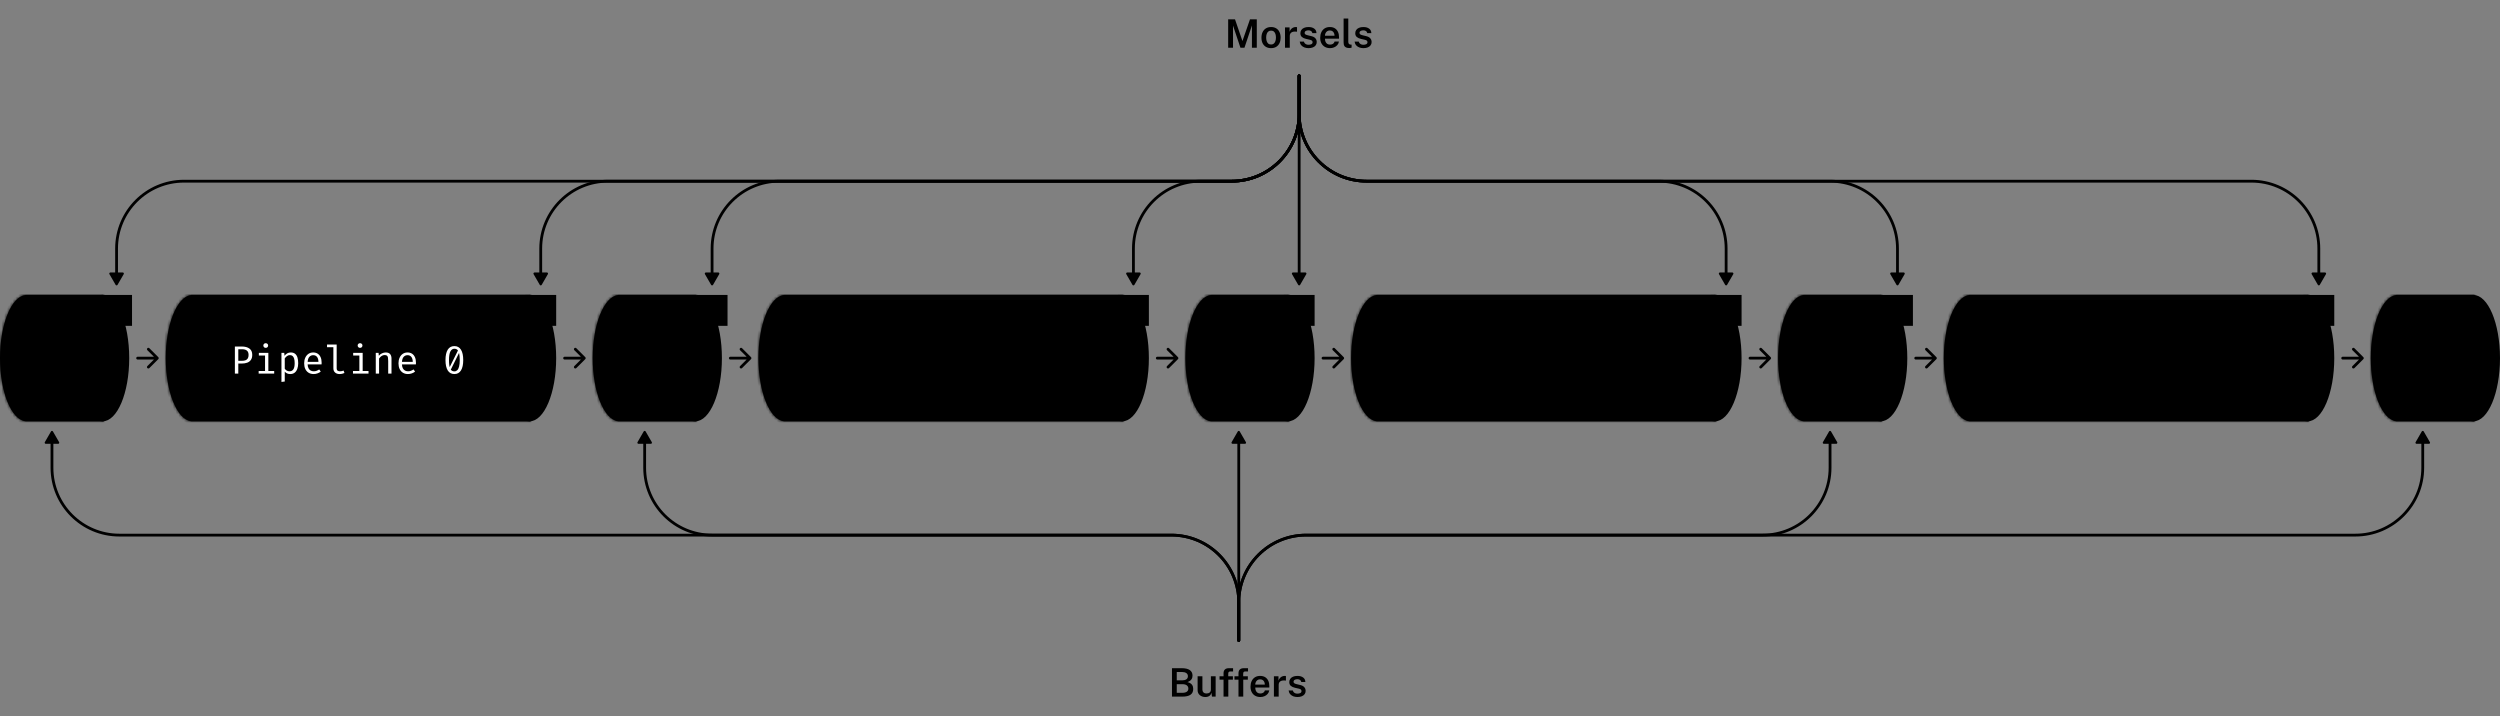 <svg width="890" height="255" viewBox="0 0 890 255" fill="none" xmlns="http://www.w3.org/2000/svg">
<rect x="0" y="0" width="890" height="255" fill="#808080" stroke="none"/>
<path d="M417.225 248V237.878H420.704C421.987 237.878 422.946 238.107 423.581 238.564C424.22 239.017 424.54 239.67 424.54 240.524C424.54 241.042 424.407 241.49 424.141 241.868C423.875 242.246 423.406 242.566 422.734 242.827C423.145 242.925 423.483 243.06 423.749 243.233C424.02 243.401 424.23 243.595 424.379 243.814C424.528 244.029 424.633 244.26 424.694 244.507C424.755 244.754 424.785 245.009 424.785 245.27C424.785 246.194 424.463 246.88 423.819 247.328C423.18 247.776 422.188 248 420.844 248H417.225ZM418.926 246.642H420.865C421.584 246.642 422.127 246.514 422.496 246.257C422.869 245.996 423.056 245.62 423.056 245.13C423.056 244.775 422.965 244.484 422.783 244.255C422.601 244.022 422.354 243.849 422.041 243.737C421.728 243.625 421.378 243.569 420.991 243.569H418.926V246.642ZM418.926 242.19H420.991C421.229 242.19 421.46 242.164 421.684 242.113C421.908 242.062 422.111 241.98 422.293 241.868C422.475 241.756 422.62 241.607 422.727 241.42C422.839 241.233 422.895 241.007 422.895 240.741C422.895 240.232 422.701 239.854 422.314 239.607C421.931 239.355 421.439 239.229 420.837 239.229H418.926V242.19ZM429.114 248.14C428.76 248.14 428.417 248.089 428.085 247.986C427.759 247.879 427.465 247.725 427.203 247.524C426.942 247.319 426.734 247.067 426.58 246.768C426.426 246.469 426.349 246.122 426.349 245.725V240.762H428.057V245.529C428.057 245.921 428.181 246.243 428.428 246.495C428.68 246.747 429.058 246.873 429.562 246.873C430.02 246.873 430.386 246.754 430.661 246.516C430.937 246.273 431.074 245.926 431.074 245.473V240.762H432.768V248H431.459L431.27 246.586C431.182 246.983 431.025 247.295 430.801 247.524C430.582 247.748 430.323 247.907 430.024 248C429.73 248.093 429.427 248.14 429.114 248.14ZM435.58 248V241.966H434.152V240.762H435.58V239.684C435.58 239.105 435.739 238.66 436.056 238.347C436.378 238.034 436.843 237.878 437.449 237.878H438.975L438.982 239.04H437.974C437.699 239.04 437.51 239.112 437.407 239.257C437.305 239.397 437.253 239.619 437.253 239.922V240.762H438.912V241.966H437.281V248H435.58ZM440.899 248V241.966H439.471V240.762H440.899V239.684C440.899 239.105 441.057 238.66 441.375 238.347C441.697 238.034 442.161 237.878 442.768 237.878H444.294L444.301 239.04H443.293C443.017 239.04 442.828 239.112 442.726 239.257C442.623 239.397 442.572 239.619 442.572 239.922V240.762H444.231V241.966H442.6V248H440.899ZM448.698 248.14C448.003 248.14 447.389 247.993 446.857 247.699C446.33 247.4 445.917 246.976 445.618 246.425C445.324 245.874 445.177 245.219 445.177 244.458C445.177 243.716 445.31 243.058 445.576 242.484C445.847 241.905 446.237 241.45 446.745 241.119C447.259 240.788 447.877 240.622 448.6 240.622C449.314 240.622 449.914 240.774 450.399 241.077C450.885 241.38 451.253 241.805 451.505 242.351C451.757 242.892 451.883 243.527 451.883 244.255V244.773H446.878C446.874 245.184 446.939 245.548 447.074 245.865C447.21 246.182 447.41 246.432 447.676 246.614C447.942 246.791 448.271 246.88 448.663 246.88C449.065 246.88 449.412 246.791 449.706 246.614C450.005 246.432 450.203 246.157 450.301 245.788H451.855C451.771 246.292 451.571 246.719 451.253 247.069C450.941 247.419 450.558 247.685 450.105 247.867C449.657 248.049 449.188 248.14 448.698 248.14ZM446.871 243.716H450.273C450.273 243.366 450.21 243.051 450.084 242.771C449.963 242.486 449.779 242.262 449.531 242.099C449.284 241.931 448.971 241.847 448.593 241.847C448.22 241.847 447.905 241.938 447.648 242.12C447.392 242.302 447.198 242.538 447.067 242.827C446.937 243.112 446.871 243.408 446.871 243.716ZM453.511 248V240.762H455.142V242.33C455.259 241.971 455.424 241.665 455.639 241.413C455.858 241.156 456.115 240.96 456.409 240.825C456.703 240.69 457.023 240.622 457.368 240.622C457.452 240.622 457.534 240.627 457.613 240.636C457.692 240.645 457.751 240.662 457.788 240.685V242.316C457.737 242.293 457.669 242.276 457.585 242.267C457.506 242.258 457.436 242.253 457.375 242.253C457.025 242.225 456.715 242.239 456.444 242.295C456.178 242.351 455.952 242.447 455.765 242.582C455.583 242.713 455.445 242.881 455.352 243.086C455.259 243.287 455.212 243.522 455.212 243.793V248H453.511ZM461.888 248.14C461.384 248.14 460.906 248.061 460.453 247.902C460.005 247.739 459.627 247.484 459.319 247.139C459.016 246.794 458.825 246.348 458.745 245.802H460.243C460.309 246.068 460.423 246.285 460.586 246.453C460.754 246.621 460.95 246.745 461.174 246.824C461.403 246.899 461.639 246.936 461.881 246.936C462.315 246.936 462.665 246.861 462.931 246.712C463.197 246.563 463.33 246.332 463.33 246.019C463.33 245.79 463.256 245.608 463.106 245.473C462.962 245.338 462.724 245.235 462.392 245.165L461.02 244.85C460.404 244.715 459.912 244.491 459.543 244.178C459.175 243.865 458.988 243.424 458.983 242.855C458.979 242.426 459.086 242.043 459.305 241.707C459.525 241.371 459.851 241.107 460.285 240.916C460.719 240.72 461.254 240.622 461.888 240.622C462.733 240.622 463.41 240.811 463.918 241.189C464.432 241.562 464.695 242.097 464.709 242.792H463.26C463.209 242.479 463.062 242.237 462.819 242.064C462.577 241.887 462.262 241.798 461.874 241.798C461.473 241.798 461.144 241.875 460.887 242.029C460.631 242.183 460.502 242.419 460.502 242.736C460.502 242.955 460.598 243.128 460.789 243.254C460.985 243.38 461.282 243.487 461.678 243.576L462.98 243.891C463.354 243.984 463.659 244.11 463.897 244.269C464.135 244.428 464.32 244.603 464.45 244.794C464.586 244.981 464.679 245.174 464.73 245.375C464.786 245.571 464.814 245.753 464.814 245.921C464.814 246.388 464.693 246.787 464.45 247.118C464.212 247.445 463.874 247.697 463.435 247.874C463.001 248.051 462.486 248.14 461.888 248.14Z" fill="black" style="fill:black;fill-opacity:1;"/>
<path d="M437.225 17V6.878H439.661L442.314 14.613L444.995 6.878H447.417V17H445.688V9.062L443.021 17H441.6L438.954 9.111V17H437.225ZM452.5 17.14C451.809 17.14 451.207 16.993 450.694 16.699C450.181 16.4 449.782 15.973 449.497 15.418C449.217 14.863 449.077 14.195 449.077 13.416C449.077 12.66 449.215 11.997 449.49 11.428C449.765 10.859 450.157 10.415 450.666 10.098C451.179 9.781 451.793 9.622 452.507 9.622C453.198 9.622 453.797 9.774 454.306 10.077C454.815 10.38 455.207 10.814 455.482 11.379C455.762 11.944 455.902 12.623 455.902 13.416C455.902 14.149 455.769 14.795 455.503 15.355C455.242 15.91 454.857 16.347 454.348 16.664C453.844 16.981 453.228 17.14 452.5 17.14ZM452.507 15.845C452.899 15.845 453.221 15.738 453.473 15.523C453.73 15.308 453.921 15.014 454.047 14.641C454.173 14.268 454.236 13.843 454.236 13.367C454.236 12.924 454.18 12.515 454.068 12.142C453.956 11.769 453.772 11.47 453.515 11.246C453.263 11.017 452.927 10.903 452.507 10.903C452.11 10.903 451.781 11.008 451.52 11.218C451.263 11.423 451.072 11.713 450.946 12.086C450.82 12.455 450.757 12.882 450.757 13.367C450.757 13.806 450.813 14.214 450.925 14.592C451.037 14.965 451.221 15.269 451.478 15.502C451.735 15.731 452.078 15.845 452.507 15.845ZM457.46 17V9.762H459.091V11.33C459.208 10.971 459.373 10.665 459.588 10.413C459.807 10.156 460.064 9.96 460.358 9.825C460.652 9.69 460.972 9.622 461.317 9.622C461.401 9.622 461.483 9.627 461.562 9.636C461.641 9.645 461.7 9.662 461.737 9.685V11.316C461.686 11.293 461.618 11.276 461.534 11.267C461.455 11.258 461.385 11.253 461.324 11.253C460.974 11.225 460.664 11.239 460.393 11.295C460.127 11.351 459.901 11.447 459.714 11.582C459.532 11.713 459.394 11.881 459.301 12.086C459.208 12.287 459.161 12.522 459.161 12.793V17H457.46ZM465.838 17.14C465.334 17.14 464.855 17.061 464.403 16.902C463.955 16.739 463.577 16.484 463.269 16.139C462.965 15.794 462.774 15.348 462.695 14.802H464.193C464.258 15.068 464.372 15.285 464.536 15.453C464.704 15.621 464.9 15.745 465.124 15.824C465.352 15.899 465.588 15.936 465.831 15.936C466.265 15.936 466.615 15.861 466.881 15.712C467.147 15.563 467.28 15.332 467.28 15.019C467.28 14.79 467.205 14.608 467.056 14.473C466.911 14.338 466.673 14.235 466.342 14.165L464.97 13.85C464.354 13.715 463.861 13.491 463.493 13.178C463.124 12.865 462.937 12.424 462.933 11.855C462.928 11.426 463.035 11.043 463.255 10.707C463.474 10.371 463.801 10.107 464.235 9.916C464.669 9.72 465.203 9.622 465.838 9.622C466.682 9.622 467.359 9.811 467.868 10.189C468.381 10.562 468.645 11.097 468.659 11.792H467.21C467.158 11.479 467.011 11.237 466.769 11.064C466.526 10.887 466.211 10.798 465.824 10.798C465.422 10.798 465.093 10.875 464.837 11.029C464.58 11.183 464.452 11.419 464.452 11.736C464.452 11.955 464.547 12.128 464.739 12.254C464.935 12.38 465.231 12.487 465.628 12.576L466.93 12.891C467.303 12.984 467.609 13.11 467.847 13.269C468.085 13.428 468.269 13.603 468.4 13.794C468.535 13.981 468.628 14.174 468.68 14.375C468.736 14.571 468.764 14.753 468.764 14.921C468.764 15.388 468.642 15.787 468.4 16.118C468.162 16.445 467.823 16.697 467.385 16.874C466.951 17.051 466.435 17.14 465.838 17.14ZM473.511 17.14C472.815 17.14 472.202 16.993 471.67 16.699C471.142 16.4 470.729 15.976 470.431 15.425C470.137 14.874 469.99 14.219 469.99 13.458C469.99 12.716 470.123 12.058 470.389 11.484C470.659 10.905 471.049 10.45 471.558 10.119C472.071 9.788 472.689 9.622 473.413 9.622C474.127 9.622 474.726 9.774 475.212 10.077C475.697 10.38 476.066 10.805 476.318 11.351C476.57 11.892 476.696 12.527 476.696 13.255V13.773H471.691C471.686 14.184 471.751 14.548 471.887 14.865C472.022 15.182 472.223 15.432 472.489 15.614C472.755 15.791 473.084 15.88 473.476 15.88C473.877 15.88 474.225 15.791 474.519 15.614C474.817 15.432 475.016 15.157 475.114 14.788H476.668C476.584 15.292 476.383 15.719 476.066 16.069C475.753 16.419 475.37 16.685 474.918 16.867C474.47 17.049 474.001 17.14 473.511 17.14ZM471.684 12.716H475.086C475.086 12.366 475.023 12.051 474.897 11.771C474.775 11.486 474.591 11.262 474.344 11.099C474.096 10.931 473.784 10.847 473.406 10.847C473.032 10.847 472.717 10.938 472.461 11.12C472.204 11.302 472.01 11.538 471.88 11.827C471.749 12.112 471.684 12.408 471.684 12.716ZM480.409 17.105C479.943 17.105 479.569 17.047 479.289 16.93C479.009 16.813 478.799 16.657 478.659 16.461C478.519 16.265 478.428 16.046 478.386 15.803C478.344 15.556 478.323 15.304 478.323 15.047V6.598H479.989V14.851C479.989 15.164 480.052 15.406 480.178 15.579C480.309 15.752 480.519 15.852 480.808 15.88L481.172 15.894V16.965C481.046 17.002 480.918 17.035 480.787 17.063C480.657 17.091 480.531 17.105 480.409 17.105ZM485.375 17.14C484.871 17.14 484.392 17.061 483.94 16.902C483.492 16.739 483.114 16.484 482.806 16.139C482.502 15.794 482.311 15.348 482.232 14.802H483.73C483.795 15.068 483.909 15.285 484.073 15.453C484.241 15.621 484.437 15.745 484.661 15.824C484.889 15.899 485.125 15.936 485.368 15.936C485.802 15.936 486.152 15.861 486.418 15.712C486.684 15.563 486.817 15.332 486.817 15.019C486.817 14.79 486.742 14.608 486.593 14.473C486.448 14.338 486.21 14.235 485.879 14.165L484.507 13.85C483.891 13.715 483.398 13.491 483.03 13.178C482.661 12.865 482.474 12.424 482.47 11.855C482.465 11.426 482.572 11.043 482.792 10.707C483.011 10.371 483.338 10.107 483.772 9.916C484.206 9.72 484.74 9.622 485.375 9.622C486.219 9.622 486.896 9.811 487.405 10.189C487.918 10.562 488.182 11.097 488.196 11.792H486.747C486.695 11.479 486.548 11.237 486.306 11.064C486.063 10.887 485.748 10.798 485.361 10.798C484.959 10.798 484.63 10.875 484.374 11.029C484.117 11.183 483.989 11.419 483.989 11.736C483.989 11.955 484.084 12.128 484.276 12.254C484.472 12.38 484.768 12.487 485.165 12.576L486.467 12.891C486.84 12.984 487.146 13.11 487.384 13.269C487.622 13.428 487.806 13.603 487.937 13.794C488.072 13.981 488.165 14.174 488.217 14.375C488.273 14.571 488.301 14.753 488.301 14.921C488.301 15.388 488.179 15.787 487.937 16.118C487.699 16.445 487.36 16.697 486.922 16.874C486.488 17.051 485.972 17.14 485.375 17.14Z" fill="black" style="fill:black;fill-opacity:1;"/>
<mask id="path-3-inside-1_847_2887" fill="white">
<path fill-rule="evenodd" clip-rule="evenodd" d="M279.5 105H400V150H279.5H279V149.969C273.986 149.354 270 139.529 270 127.5C270 115.471 273.986 105.646 279 105.031V105H279.5Z"/>
</mask>
<path fill-rule="evenodd" clip-rule="evenodd" d="M279.5 105H400V150H279.5H279V149.969C273.986 149.354 270 139.529 270 127.5C270 115.471 273.986 105.646 279 105.031V105H279.5Z" fill="#C3F8FB" style="fill:#C3F8FB;fill:color(display-p3 0.765 0.973 0.984);fill-opacity:1;"/>
<path d="M400 105H401V104H400V105ZM400 150V151H401V150H400ZM279 150H278V151H279V150ZM279 149.969H280V149.085L279.122 148.977L279 149.969ZM279 105.031L279.122 106.023L280 105.915V105.031H279ZM279 105V104H278V105H279ZM279.5 106H400V104H279.5V106ZM399 105V150H401V105H399ZM400 149H279.5V151H400V149ZM279.5 149H279V151H279.5V149ZM280 150V149.969H278V150H280ZM279.122 148.977C278.183 148.862 277.198 148.303 276.221 147.22C275.245 146.139 274.331 144.59 273.547 142.642C271.982 138.748 271 133.416 271 127.5H269C269 133.613 270.011 139.208 271.692 143.388C272.532 145.476 273.555 147.251 274.736 148.56C275.916 149.868 277.31 150.769 278.878 150.962L279.122 148.977ZM271 127.5C271 121.584 271.982 116.252 273.547 112.358C274.331 110.41 275.245 108.861 276.221 107.78C277.198 106.697 278.183 106.138 279.122 106.023L278.878 104.038C277.31 104.231 275.916 105.132 274.736 106.44C273.555 107.749 272.532 109.524 271.692 111.612C270.011 115.792 269 121.387 269 127.5H271ZM280 105.031V105H278V105.031H280ZM279 106H279.5V104H279V106Z" fill="#4D5157" style="fill:#4D5157;fill:color(display-p3 0.302 0.318 0.341);fill-opacity:1;" mask="url(#path-3-inside-1_847_2887)"/>
<path d="M408.5 127.5C408.5 133.663 407.444 139.219 405.757 143.215C404.913 145.215 403.92 146.8 402.844 147.879C401.769 148.955 400.64 149.5 399.5 149.5C398.36 149.5 397.231 148.955 396.156 147.879C395.08 146.8 394.087 145.215 393.243 143.215C391.556 139.219 390.5 133.663 390.5 127.5C390.5 121.337 391.556 115.781 393.243 111.785C394.087 109.785 395.08 108.2 396.156 107.121C397.231 106.045 398.36 105.5 399.5 105.5C400.64 105.5 401.769 106.045 402.844 107.121C403.92 108.2 404.913 109.785 405.757 111.785C407.444 115.781 408.5 121.337 408.5 127.5Z" fill="#8FE3E8" stroke="#4D5157" style="fill:#8FE3E8;fill:color(display-p3 0.561 0.89 0.91);fill-opacity:1;stroke:#4D5157;stroke:color(display-p3 0.302 0.318 0.341);stroke-opacity:1;"/>
<mask id="path-6-inside-2_847_2887" fill="white">
<path fill-rule="evenodd" clip-rule="evenodd" d="M220.5 105H248V150H220.5H220V149.969C214.986 149.354 211 139.529 211 127.5C211 115.471 214.986 105.646 220 105.031V105H220.5Z"/>
</mask>
<path fill-rule="evenodd" clip-rule="evenodd" d="M220.5 105H248V150H220.5H220V149.969C214.986 149.354 211 139.529 211 127.5C211 115.471 214.986 105.646 220 105.031V105H220.5Z" fill="#E2E3E5" style="fill:#E2E3E5;fill:color(display-p3 0.886 0.89 0.898);fill-opacity:1;"/>
<path d="M248 105H249V104H248V105ZM248 150V151H249V150H248ZM220 150H219V151H220V150ZM220 149.969H221V149.085L220.122 148.977L220 149.969ZM220 105.031L220.122 106.023L221 105.915V105.031H220ZM220 105V104H219V105H220ZM220.5 106H248V104H220.5V106ZM247 105V150H249V105H247ZM248 149H220.5V151H248V149ZM220.5 149H220V151H220.5V149ZM221 150V149.969H219V150H221ZM220.122 148.977C219.183 148.862 218.198 148.303 217.221 147.22C216.245 146.139 215.331 144.59 214.547 142.642C212.982 138.748 212 133.416 212 127.5H210C210 133.613 211.011 139.208 212.692 143.388C213.532 145.476 214.555 147.251 215.736 148.56C216.916 149.868 218.31 150.769 219.878 150.962L220.122 148.977ZM212 127.5C212 121.584 212.982 116.252 214.547 112.358C215.331 110.41 216.245 108.861 217.221 107.78C218.198 106.697 219.183 106.138 220.122 106.023L219.878 104.038C218.31 104.231 216.916 105.132 215.736 106.44C214.555 107.749 213.532 109.524 212.692 111.612C211.011 115.792 210 121.387 210 127.5H212ZM221 105.031V105H219V105.031H221ZM220 106H220.5V104H220V106Z" fill="#4D5157" style="fill:#4D5157;fill:color(display-p3 0.302 0.318 0.341);fill-opacity:1;" mask="url(#path-6-inside-2_847_2887)"/>
<path d="M256.5 127.5C256.5 133.663 255.444 139.219 253.757 143.215C252.913 145.215 251.92 146.8 250.844 147.879C249.769 148.955 248.64 149.5 247.5 149.5C246.36 149.5 245.231 148.955 244.156 147.879C243.08 146.8 242.087 145.215 241.243 143.215C239.556 139.219 238.5 133.663 238.5 127.5C238.5 121.337 239.556 115.781 241.243 111.785C242.087 109.785 243.08 108.2 244.156 107.121C245.231 106.045 246.36 105.5 247.5 105.5C248.64 105.5 249.769 106.045 250.844 107.121C251.92 108.2 252.913 109.785 253.757 111.785C255.444 115.781 256.5 121.337 256.5 127.5Z" fill="#CFD1D4" stroke="#4D5157" style="fill:#CFD1D4;fill:color(display-p3 0.812 0.82 0.831);fill-opacity:1;stroke:#4D5157;stroke:color(display-p3 0.302 0.318 0.341);stroke-opacity:1;"/>
<path d="M299.496 126.336C299.496 125.837 299.398 125.442 299.202 125.153C299.006 124.859 298.738 124.649 298.397 124.523C298.056 124.392 297.667 124.327 297.228 124.327H295.835V128.443H297.179C297.632 128.443 298.031 128.382 298.376 128.261C298.721 128.135 298.994 127.92 299.195 127.617C299.396 127.309 299.496 126.882 299.496 126.336ZM300.798 126.322C300.798 127.073 300.637 127.675 300.315 128.128C299.998 128.581 299.559 128.91 298.999 129.115C298.439 129.32 297.795 129.423 297.067 129.423H295.835V133H294.617V123.361H297.081C298.229 123.361 299.134 123.604 299.797 124.089C300.464 124.57 300.798 125.314 300.798 126.322ZM306.533 125.629V132.069H308.612V133H303.082V132.069H305.357V126.56H303.152V125.629H306.533ZM305.595 122.178C305.856 122.178 306.064 122.257 306.218 122.416C306.376 122.575 306.456 122.768 306.456 122.997C306.456 123.235 306.376 123.436 306.218 123.599C306.064 123.758 305.856 123.837 305.595 123.837C305.347 123.837 305.144 123.758 304.986 123.599C304.827 123.436 304.748 123.235 304.748 122.997C304.748 122.768 304.827 122.575 304.986 122.416C305.144 122.257 305.347 122.178 305.595 122.178ZM314.493 125.475C315.146 125.475 315.667 125.634 316.054 125.951C316.446 126.268 316.728 126.716 316.901 127.295C317.074 127.869 317.16 128.541 317.16 129.311C317.16 130.053 317.055 130.716 316.845 131.299C316.64 131.878 316.327 132.333 315.907 132.664C315.487 132.995 314.957 133.161 314.318 133.161C313.511 133.161 312.862 132.876 312.372 132.307V135.821L311.196 135.968V125.629H312.197L312.295 126.658C312.566 126.28 312.888 125.988 313.261 125.783C313.639 125.578 314.05 125.475 314.493 125.475ZM314.213 126.42C313.807 126.42 313.448 126.544 313.135 126.791C312.827 127.034 312.573 127.304 312.372 127.603V131.257C312.563 131.542 312.804 131.768 313.093 131.936C313.387 132.099 313.709 132.181 314.059 132.181C314.67 132.181 315.13 131.948 315.438 131.481C315.746 131.014 315.9 130.289 315.9 129.304C315.9 128.66 315.839 128.126 315.718 127.701C315.597 127.272 315.412 126.952 315.165 126.742C314.918 126.527 314.6 126.42 314.213 126.42ZM320.515 129.731C320.538 130.3 320.648 130.767 320.844 131.131C321.04 131.49 321.299 131.756 321.621 131.929C321.943 132.097 322.293 132.181 322.671 132.181C323.049 132.181 323.389 132.125 323.693 132.013C324.001 131.901 324.316 131.735 324.638 131.516L325.191 132.293C324.845 132.564 324.451 132.776 324.008 132.93C323.569 133.084 323.119 133.161 322.657 133.161C321.943 133.161 321.334 133 320.83 132.678C320.326 132.356 319.941 131.908 319.675 131.334C319.413 130.755 319.283 130.086 319.283 129.325C319.283 128.578 319.416 127.916 319.682 127.337C319.948 126.758 320.321 126.303 320.802 125.972C321.282 125.641 321.849 125.475 322.503 125.475C323.123 125.475 323.658 125.622 324.106 125.916C324.554 126.205 324.897 126.621 325.135 127.162C325.377 127.699 325.499 128.34 325.499 129.087C325.499 129.213 325.496 129.332 325.492 129.444C325.487 129.551 325.48 129.647 325.471 129.731H320.515ZM322.517 126.441C321.971 126.441 321.513 126.635 321.145 127.022C320.781 127.409 320.573 128.009 320.522 128.821H324.365C324.351 128.032 324.178 127.44 323.847 127.043C323.515 126.642 323.072 126.441 322.517 126.441ZM330.855 122.661V131.18C330.855 131.544 330.967 131.803 331.191 131.957C331.42 132.106 331.714 132.181 332.073 132.181C332.297 132.181 332.509 132.158 332.71 132.111C332.911 132.064 333.111 132.001 333.312 131.922L333.627 132.783C333.426 132.881 333.177 132.967 332.878 133.042C332.584 133.121 332.25 133.161 331.877 133.161C331.224 133.161 330.694 132.981 330.288 132.622C329.882 132.258 329.679 131.756 329.679 131.117V123.592H327.418V122.661H330.855ZM340.111 125.629V132.069H342.19V133H336.66V132.069H338.935V126.56H336.73V125.629H340.111ZM339.173 122.178C339.434 122.178 339.642 122.257 339.796 122.416C339.954 122.575 340.034 122.768 340.034 122.997C340.034 123.235 339.954 123.436 339.796 123.599C339.642 123.758 339.434 123.837 339.173 123.837C338.925 123.837 338.722 123.758 338.564 123.599C338.405 123.436 338.326 123.235 338.326 122.997C338.326 122.768 338.405 122.575 338.564 122.416C338.722 122.257 338.925 122.178 339.173 122.178ZM344.774 133V125.629H345.775L345.866 126.651C346.165 126.273 346.538 125.984 346.986 125.783C347.439 125.578 347.878 125.475 348.302 125.475C349.026 125.475 349.551 125.666 349.877 126.049C350.209 126.432 350.374 126.964 350.374 127.645V133H349.198V128.513C349.198 128.009 349.17 127.603 349.114 127.295C349.058 126.982 348.942 126.756 348.764 126.616C348.587 126.471 348.312 126.399 347.938 126.399C347.649 126.399 347.376 126.462 347.119 126.588C346.867 126.714 346.641 126.873 346.44 127.064C346.244 127.251 346.081 127.44 345.95 127.631V133H344.774ZM354.093 129.731C354.116 130.3 354.226 130.767 354.422 131.131C354.618 131.49 354.877 131.756 355.199 131.929C355.521 132.097 355.871 132.181 356.249 132.181C356.627 132.181 356.967 132.125 357.271 132.013C357.579 131.901 357.894 131.735 358.216 131.516L358.769 132.293C358.423 132.564 358.029 132.776 357.586 132.93C357.147 133.084 356.697 133.161 356.235 133.161C355.521 133.161 354.912 133 354.408 132.678C353.904 132.356 353.519 131.908 353.253 131.334C352.991 130.755 352.861 130.086 352.861 129.325C352.861 128.578 352.994 127.916 353.26 127.337C353.526 126.758 353.899 126.303 354.38 125.972C354.86 125.641 355.427 125.475 356.081 125.475C356.701 125.475 357.236 125.622 357.684 125.916C358.132 126.205 358.475 126.621 358.713 127.162C358.955 127.699 359.077 128.34 359.077 129.087C359.077 129.213 359.074 129.332 359.07 129.444C359.065 129.551 359.058 129.647 359.049 129.731H354.093ZM356.095 126.441C355.549 126.441 355.091 126.635 354.723 127.022C354.359 127.409 354.151 128.009 354.1 128.821H357.943C357.929 128.032 357.756 127.44 357.425 127.043C357.093 126.642 356.65 126.441 356.095 126.441ZM373.78 123.361V132.72H372.604V124.635L370.392 125.979L369.881 125.139L372.751 123.361H373.78ZM375.796 132.041V133H370.231V132.041H375.796Z" fill="#4D5157" style="fill:#4D5157;fill:color(display-p3 0.302 0.318 0.341);fill-opacity:1;"/>
<mask id="path-10-inside-3_847_2887" fill="white">
<path fill-rule="evenodd" clip-rule="evenodd" d="M68.5 105H189V150H68.5H68V149.969C62.986 149.354 59 139.529 59 127.5C59 115.471 62.986 105.646 68 105.031V105H68.5Z"/>
</mask>
<path fill-rule="evenodd" clip-rule="evenodd" d="M68.5 105H189V150H68.5H68V149.969C62.986 149.354 59 139.529 59 127.5C59 115.471 62.986 105.646 68 105.031V105H68.5Z" fill="#5DB3BF" style="fill:#5DB3BF;fill:color(display-p3 0.365 0.702 0.749);fill-opacity:1;"/>
<path d="M189 105H190V104H189V105ZM189 150V151H190V150H189ZM68 150H67V151H68V150ZM68 149.969H69V149.085L68.122 148.977L68 149.969ZM68 105.031L68.122 106.023L69 105.915V105.031H68ZM68 105V104H67V105H68ZM68.5 106H189V104H68.5V106ZM188 105V150H190V105H188ZM189 149H68.5V151H189V149ZM68.5 149H68V151H68.5V149ZM69 150V149.969H67V150H69ZM68.122 148.977C67.183 148.862 66.198 148.303 65.221 147.22C64.245 146.139 63.331 144.59 62.547 142.642C60.982 138.748 60 133.416 60 127.5H58C58 133.613 59.011 139.208 60.692 143.388C61.532 145.476 62.554 147.251 63.736 148.56C64.916 149.868 66.31 150.769 67.878 150.962L68.122 148.977ZM60 127.5C60 121.584 60.982 116.252 62.547 112.358C63.331 110.41 64.245 108.861 65.221 107.78C66.198 106.697 67.183 106.138 68.122 106.023L67.878 104.038C66.31 104.231 64.916 105.132 63.736 106.44C62.554 107.749 61.532 109.524 60.692 111.612C59.011 115.792 58 121.387 58 127.5H60ZM69 105.031V105H67V105.031H69ZM68 106H68.5V104H68V106Z" fill="#4D5157" style="fill:#4D5157;fill:color(display-p3 0.302 0.318 0.341);fill-opacity:1;" mask="url(#path-10-inside-3_847_2887)"/>
<path d="M197.5 127.5C197.5 133.663 196.444 139.219 194.757 143.215C193.913 145.215 192.92 146.8 191.844 147.879C190.769 148.955 189.64 149.5 188.5 149.5C187.36 149.5 186.231 148.955 185.156 147.879C184.08 146.8 183.087 145.215 182.243 143.215C180.556 139.219 179.5 133.663 179.5 127.5C179.5 121.337 180.556 115.781 182.243 111.785C183.087 109.785 184.08 108.2 185.156 107.121C186.231 106.045 187.36 105.5 188.5 105.5C189.64 105.5 190.769 106.045 191.844 107.121C192.92 108.2 193.913 109.785 194.757 111.785C196.444 115.781 197.5 121.337 197.5 127.5Z" fill="#51A6B1" stroke="#4D5157" style="fill:#51A6B1;fill:color(display-p3 0.318 0.651 0.694);fill-opacity:1;stroke:#4D5157;stroke:color(display-p3 0.302 0.318 0.341);stroke-opacity:1;"/>
<mask id="path-13-inside-4_847_2887" fill="white">
<path fill-rule="evenodd" clip-rule="evenodd" d="M9.5 105H37V150H9.5H9V149.969C3.986 149.354 0 139.529 0 127.5C0 115.471 3.986 105.646 9 105.031V105H9.5Z"/>
</mask>
<path fill-rule="evenodd" clip-rule="evenodd" d="M9.5 105H37V150H9.5H9V149.969C3.986 149.354 0 139.529 0 127.5C0 115.471 3.986 105.646 9 105.031V105H9.5Z" fill="#E2E3E5" style="fill:#E2E3E5;fill:color(display-p3 0.886 0.89 0.898);fill-opacity:1;"/>
<path d="M37 105H38V104H37V105ZM37 150V151H38V150H37ZM9 150H8V151H9V150ZM9 149.969H10V149.085L9.122 148.977L9 149.969ZM9 105.031L9.122 106.023L10 105.915V105.031H9ZM9 105V104H8V105H9ZM9.5 106H37V104H9.5V106ZM36 105V150H38V105H36ZM37 149H9.5V151H37V149ZM9.5 149H9V151H9.5V149ZM10 150V149.969H8V150H10ZM9.122 148.977C8.183 148.862 7.198 148.303 6.221 147.22C5.245 146.139 4.331 144.59 3.547 142.642C1.982 138.748 1 133.416 1 127.5H-1C-1 133.613 0.011 139.208 1.692 143.388C2.532 145.476 3.555 147.251 4.736 148.56C5.916 149.868 7.31 150.769 8.878 150.962L9.122 148.977ZM1 127.5C1 121.584 1.982 116.252 3.547 112.358C4.331 110.41 5.245 108.861 6.221 107.78C7.198 106.697 8.183 106.138 9.122 106.023L8.878 104.038C7.31 104.231 5.916 105.132 4.736 106.44C3.555 107.749 2.532 109.524 1.692 111.612C0.011 115.792 -1 121.387 -1 127.5H1ZM10 105.031V105H8V105.031H10ZM9 106H9.5V104H9V106Z" fill="#4D5157" style="fill:#4D5157;fill:color(display-p3 0.302 0.318 0.341);fill-opacity:1;" mask="url(#path-13-inside-4_847_2887)"/>
<path d="M45.5 127.5C45.5 133.663 44.444 139.219 42.757 143.215C41.913 145.215 40.92 146.8 39.844 147.879C38.77 148.955 37.64 149.5 36.5 149.5C35.36 149.5 34.23 148.955 33.156 147.879C32.08 146.8 31.087 145.215 30.243 143.215C28.556 139.219 27.5 133.663 27.5 127.5C27.5 121.337 28.556 115.781 30.243 111.785C31.087 109.785 32.08 108.2 33.156 107.121C34.23 106.045 35.36 105.5 36.5 105.5C37.64 105.5 38.77 106.045 39.844 107.121C40.92 108.2 41.913 109.785 42.757 111.785C44.444 115.781 45.5 121.337 45.5 127.5Z" fill="#CFD1D4" stroke="#4D5157" style="fill:#CFD1D4;fill:color(display-p3 0.812 0.82 0.831);fill-opacity:1;stroke:#4D5157;stroke:color(display-p3 0.302 0.318 0.341);stroke-opacity:1;"/>
<path d="M88.496 126.336C88.496 125.837 88.398 125.442 88.202 125.153C88.006 124.859 87.738 124.649 87.397 124.523C87.056 124.392 86.667 124.327 86.228 124.327H84.835V128.443H86.179C86.632 128.443 87.031 128.382 87.376 128.261C87.721 128.135 87.994 127.92 88.195 127.617C88.396 127.309 88.496 126.882 88.496 126.336ZM89.798 126.322C89.798 127.073 89.637 127.675 89.315 128.128C88.998 128.581 88.559 128.91 87.999 129.115C87.439 129.32 86.795 129.423 86.067 129.423H84.835V133H83.617V123.361H86.081C87.229 123.361 88.134 123.604 88.797 124.089C89.464 124.57 89.798 125.314 89.798 126.322ZM95.532 125.629V132.069H97.612V133H92.082V132.069H94.356V126.56H92.151V125.629H95.532ZM94.594 122.178C94.856 122.178 95.064 122.257 95.218 122.416C95.376 122.575 95.456 122.768 95.456 122.997C95.456 123.235 95.376 123.436 95.218 123.599C95.064 123.758 94.856 123.837 94.594 123.837C94.347 123.837 94.144 123.758 93.986 123.599C93.827 123.436 93.748 123.235 93.748 122.997C93.748 122.768 93.827 122.575 93.986 122.416C94.144 122.257 94.347 122.178 94.594 122.178ZM103.493 125.475C104.146 125.475 104.667 125.634 105.054 125.951C105.446 126.268 105.728 126.716 105.901 127.295C106.074 127.869 106.16 128.541 106.16 129.311C106.16 130.053 106.055 130.716 105.845 131.299C105.64 131.878 105.327 132.333 104.907 132.664C104.487 132.995 103.957 133.161 103.318 133.161C102.511 133.161 101.862 132.876 101.372 132.307V135.821L100.196 135.968V125.629H101.197L101.295 126.658C101.566 126.28 101.888 125.988 102.261 125.783C102.639 125.578 103.05 125.475 103.493 125.475ZM103.213 126.42C102.807 126.42 102.448 126.544 102.135 126.791C101.827 127.034 101.573 127.304 101.372 127.603V131.257C101.563 131.542 101.804 131.768 102.093 131.936C102.387 132.099 102.709 132.181 103.059 132.181C103.67 132.181 104.13 131.948 104.438 131.481C104.746 131.014 104.9 130.289 104.9 129.304C104.9 128.66 104.839 128.126 104.718 127.701C104.597 127.272 104.412 126.952 104.165 126.742C103.918 126.527 103.6 126.42 103.213 126.42ZM109.515 129.731C109.538 130.3 109.648 130.767 109.844 131.131C110.04 131.49 110.299 131.756 110.621 131.929C110.943 132.097 111.293 132.181 111.671 132.181C112.049 132.181 112.389 132.125 112.693 132.013C113.001 131.901 113.316 131.735 113.638 131.516L114.191 132.293C113.845 132.564 113.451 132.776 113.008 132.93C112.569 133.084 112.119 133.161 111.657 133.161C110.943 133.161 110.334 133 109.83 132.678C109.326 132.356 108.941 131.908 108.675 131.334C108.413 130.755 108.283 130.086 108.283 129.325C108.283 128.578 108.416 127.916 108.682 127.337C108.948 126.758 109.321 126.303 109.802 125.972C110.282 125.641 110.849 125.475 111.503 125.475C112.123 125.475 112.658 125.622 113.106 125.916C113.554 126.205 113.897 126.621 114.135 127.162C114.377 127.699 114.499 128.34 114.499 129.087C114.499 129.213 114.496 129.332 114.492 129.444C114.487 129.551 114.48 129.647 114.471 129.731H109.515ZM111.517 126.441C110.971 126.441 110.513 126.635 110.145 127.022C109.781 127.409 109.573 128.009 109.522 128.821H113.365C113.351 128.032 113.178 127.44 112.847 127.043C112.515 126.642 112.072 126.441 111.517 126.441ZM119.855 122.661V131.18C119.855 131.544 119.967 131.803 120.191 131.957C120.42 132.106 120.714 132.181 121.073 132.181C121.297 132.181 121.509 132.158 121.71 132.111C121.911 132.064 122.111 132.001 122.312 131.922L122.627 132.783C122.426 132.881 122.177 132.967 121.878 133.042C121.584 133.121 121.25 133.161 120.877 133.161C120.224 133.161 119.694 132.981 119.288 132.622C118.882 132.258 118.679 131.756 118.679 131.117V123.592H116.418V122.661H119.855ZM129.111 125.629V132.069H131.19V133H125.66V132.069H127.935V126.56H125.73V125.629H129.111ZM128.173 122.178C128.434 122.178 128.642 122.257 128.796 122.416C128.954 122.575 129.034 122.768 129.034 122.997C129.034 123.235 128.954 123.436 128.796 123.599C128.642 123.758 128.434 123.837 128.173 123.837C127.925 123.837 127.722 123.758 127.564 123.599C127.405 123.436 127.326 123.235 127.326 122.997C127.326 122.768 127.405 122.575 127.564 122.416C127.722 122.257 127.925 122.178 128.173 122.178ZM133.774 133V125.629H134.775L134.866 126.651C135.165 126.273 135.538 125.984 135.986 125.783C136.439 125.578 136.878 125.475 137.302 125.475C138.026 125.475 138.551 125.666 138.877 126.049C139.209 126.432 139.374 126.964 139.374 127.645V133H138.198V128.513C138.198 128.009 138.17 127.603 138.114 127.295C138.058 126.982 137.942 126.756 137.764 126.616C137.587 126.471 137.312 126.399 136.938 126.399C136.649 126.399 136.376 126.462 136.119 126.588C135.867 126.714 135.641 126.873 135.44 127.064C135.244 127.251 135.081 127.44 134.95 127.631V133H133.774ZM143.093 129.731C143.116 130.3 143.226 130.767 143.422 131.131C143.618 131.49 143.877 131.756 144.199 131.929C144.521 132.097 144.871 132.181 145.249 132.181C145.627 132.181 145.967 132.125 146.271 132.013C146.579 131.901 146.894 131.735 147.216 131.516L147.769 132.293C147.423 132.564 147.029 132.776 146.586 132.93C146.147 133.084 145.697 133.161 145.235 133.161C144.521 133.161 143.912 133 143.408 132.678C142.904 132.356 142.519 131.908 142.253 131.334C141.991 130.755 141.861 130.086 141.861 129.325C141.861 128.578 141.994 127.916 142.26 127.337C142.526 126.758 142.899 126.303 143.38 125.972C143.86 125.641 144.427 125.475 145.081 125.475C145.701 125.475 146.236 125.622 146.684 125.916C147.132 126.205 147.475 126.621 147.713 127.162C147.955 127.699 148.077 128.34 148.077 129.087C148.077 129.213 148.074 129.332 148.07 129.444C148.065 129.551 148.058 129.647 148.049 129.731H143.093ZM145.095 126.441C144.549 126.441 144.091 126.635 143.723 127.022C143.359 127.409 143.151 128.009 143.1 128.821H146.943C146.929 128.032 146.756 127.44 146.425 127.043C146.093 126.642 145.65 126.441 145.095 126.441ZM161.751 123.207C162.791 123.207 163.578 123.636 164.11 124.495C164.642 125.354 164.908 126.581 164.908 128.177C164.908 129.778 164.642 131.01 164.11 131.873C163.578 132.732 162.791 133.161 161.751 133.161C160.715 133.161 159.928 132.732 159.392 131.873C158.86 131.01 158.594 129.778 158.594 128.177C158.594 126.581 158.86 125.354 159.392 124.495C159.928 123.636 160.715 123.207 161.751 123.207ZM161.751 124.152C161.158 124.152 160.691 124.467 160.351 125.097C160.01 125.722 159.84 126.749 159.84 128.177C159.84 128.9 159.877 129.519 159.952 130.032C160.026 130.545 160.141 130.963 160.295 131.285C160.453 131.602 160.652 131.836 160.89 131.985C161.132 132.134 161.419 132.209 161.751 132.209C162.152 132.209 162.495 132.071 162.78 131.796C163.069 131.521 163.288 131.087 163.438 130.494C163.592 129.897 163.669 129.124 163.669 128.177C163.669 127.216 163.601 126.439 163.466 125.846C163.335 125.253 163.127 124.824 162.843 124.558C162.563 124.287 162.199 124.152 161.751 124.152ZM163.172 124.495L163.48 125.524L160.414 131.733L159.98 130.914L163.172 124.495Z" fill="white" style="fill:white;fill-opacity:1;"/>
<mask id="path-17-inside-5_847_2887" fill="white">
<path fill-rule="evenodd" clip-rule="evenodd" d="M490.5 105H611V150H490.5H490V149.969C484.986 149.354 481 139.529 481 127.5C481 115.471 484.986 105.646 490 105.031V105H490.5Z"/>
</mask>
<path fill-rule="evenodd" clip-rule="evenodd" d="M490.5 105H611V150H490.5H490V149.969C484.986 149.354 481 139.529 481 127.5C481 115.471 484.986 105.646 490 105.031V105H490.5Z" fill="#BCF194" style="fill:#BCF194;fill:color(display-p3 0.737 0.945 0.58);fill-opacity:1;"/>
<path d="M611 105H612V104H611V105ZM611 150V151H612V150H611ZM490 150H489V151H490V150ZM490 149.969H491V149.085L490.122 148.977L490 149.969ZM490 105.031L490.122 106.023L491 105.915V105.031H490ZM490 105V104H489V105H490ZM490.5 106H611V104H490.5V106ZM610 105V150H612V105H610ZM611 149H490.5V151H611V149ZM490.5 149H490V151H490.5V149ZM491 150V149.969H489V150H491ZM490.122 148.977C489.183 148.862 488.198 148.303 487.221 147.22C486.245 146.139 485.331 144.59 484.547 142.642C482.982 138.748 482 133.416 482 127.5H480C480 133.613 481.011 139.208 482.692 143.388C483.532 145.476 484.555 147.251 485.736 148.56C486.916 149.868 488.31 150.769 489.878 150.962L490.122 148.977ZM482 127.5C482 121.584 482.982 116.252 484.547 112.358C485.331 110.41 486.245 108.861 487.221 107.78C488.198 106.697 489.183 106.138 490.122 106.023L489.878 104.038C488.31 104.231 486.916 105.132 485.736 106.44C484.555 107.749 483.532 109.524 482.692 111.612C481.011 115.792 480 121.387 480 127.5H482ZM491 105.031V105H489V105.031H491ZM490 106H490.5V104H490V106Z" fill="#4D5157" style="fill:#4D5157;fill:color(display-p3 0.302 0.318 0.341);fill-opacity:1;" mask="url(#path-17-inside-5_847_2887)"/>
<path d="M619.5 127.5C619.5 133.663 618.444 139.219 616.757 143.215C615.913 145.215 614.92 146.8 613.844 147.879C612.769 148.955 611.64 149.5 610.5 149.5C609.36 149.5 608.231 148.955 607.156 147.879C606.08 146.8 605.087 145.215 604.243 143.215C602.556 139.219 601.5 133.663 601.5 127.5C601.5 121.337 602.556 115.781 604.243 111.785C605.087 109.785 606.08 108.2 607.156 107.121C608.231 106.045 609.36 105.5 610.5 105.5C611.64 105.5 612.769 106.045 613.844 107.121C614.92 108.2 615.913 109.785 616.757 111.785C618.444 115.781 619.5 121.337 619.5 127.5Z" fill="#90CB62" stroke="#4D5157" style="fill:#90CB62;fill:color(display-p3 0.565 0.796 0.384);fill-opacity:1;stroke:#4D5157;stroke:color(display-p3 0.302 0.318 0.341);stroke-opacity:1;"/>
<mask id="path-20-inside-6_847_2887" fill="white">
<path fill-rule="evenodd" clip-rule="evenodd" d="M431.5 105H459V150H431.5H431V149.969C425.986 149.354 422 139.529 422 127.5C422 115.471 425.986 105.646 431 105.031V105H431.5Z"/>
</mask>
<path fill-rule="evenodd" clip-rule="evenodd" d="M431.5 105H459V150H431.5H431V149.969C425.986 149.354 422 139.529 422 127.5C422 115.471 425.986 105.646 431 105.031V105H431.5Z" fill="#E2E3E5" style="fill:#E2E3E5;fill:color(display-p3 0.886 0.89 0.898);fill-opacity:1;"/>
<path d="M459 105H460V104H459V105ZM459 150V151H460V150H459ZM431 150H430V151H431V150ZM431 149.969H432V149.085L431.122 148.977L431 149.969ZM431 105.031L431.122 106.023L432 105.915V105.031H431ZM431 105V104H430V105H431ZM431.5 106H459V104H431.5V106ZM458 105V150H460V105H458ZM459 149H431.5V151H459V149ZM431.5 149H431V151H431.5V149ZM432 150V149.969H430V150H432ZM431.122 148.977C430.183 148.862 429.198 148.303 428.221 147.22C427.245 146.139 426.331 144.59 425.547 142.642C423.982 138.748 423 133.416 423 127.5H421C421 133.613 422.011 139.208 423.692 143.388C424.532 145.476 425.555 147.251 426.736 148.56C427.916 149.868 429.31 150.769 430.878 150.962L431.122 148.977ZM423 127.5C423 121.584 423.982 116.252 425.547 112.358C426.331 110.41 427.245 108.861 428.221 107.78C429.198 106.697 430.183 106.138 431.122 106.023L430.878 104.038C429.31 104.231 427.916 105.132 426.736 106.44C425.555 107.749 424.532 109.524 423.692 111.612C422.011 115.792 421 121.387 421 127.5H423ZM432 105.031V105H430V105.031H432ZM431 106H431.5V104H431V106Z" fill="#4D5157" style="fill:#4D5157;fill:color(display-p3 0.302 0.318 0.341);fill-opacity:1;" mask="url(#path-20-inside-6_847_2887)"/>
<path d="M467.5 127.5C467.5 133.663 466.444 139.219 464.757 143.215C463.913 145.215 462.92 146.8 461.844 147.879C460.769 148.955 459.64 149.5 458.5 149.5C457.36 149.5 456.231 148.955 455.156 147.879C454.08 146.8 453.087 145.215 452.243 143.215C450.556 139.219 449.5 133.663 449.5 127.5C449.5 121.337 450.556 115.781 452.243 111.785C453.087 109.785 454.08 108.2 455.156 107.121C456.231 106.045 457.36 105.5 458.5 105.5C459.64 105.5 460.769 106.045 461.844 107.121C462.92 108.2 463.913 109.785 464.757 111.785C466.444 115.781 467.5 121.337 467.5 127.5Z" fill="#CFD1D4" stroke="#4D5157" style="fill:#CFD1D4;fill:color(display-p3 0.812 0.82 0.831);fill-opacity:1;stroke:#4D5157;stroke:color(display-p3 0.302 0.318 0.341);stroke-opacity:1;"/>
<path d="M510.496 126.336C510.496 125.837 510.398 125.442 510.202 125.153C510.006 124.859 509.738 124.649 509.397 124.523C509.056 124.392 508.667 124.327 508.228 124.327H506.835V128.443H508.179C508.632 128.443 509.031 128.382 509.376 128.261C509.721 128.135 509.994 127.92 510.195 127.617C510.396 127.309 510.496 126.882 510.496 126.336ZM511.798 126.322C511.798 127.073 511.637 127.675 511.315 128.128C510.998 128.581 510.559 128.91 509.999 129.115C509.439 129.32 508.795 129.423 508.067 129.423H506.835V133H505.617V123.361H508.081C509.229 123.361 510.134 123.604 510.797 124.089C511.464 124.57 511.798 125.314 511.798 126.322ZM517.533 125.629V132.069H519.612V133H514.082V132.069H516.357V126.56H514.152V125.629H517.533ZM516.595 122.178C516.856 122.178 517.064 122.257 517.218 122.416C517.376 122.575 517.456 122.768 517.456 122.997C517.456 123.235 517.376 123.436 517.218 123.599C517.064 123.758 516.856 123.837 516.595 123.837C516.347 123.837 516.144 123.758 515.986 123.599C515.827 123.436 515.748 123.235 515.748 122.997C515.748 122.768 515.827 122.575 515.986 122.416C516.144 122.257 516.347 122.178 516.595 122.178ZM525.493 125.475C526.146 125.475 526.667 125.634 527.054 125.951C527.446 126.268 527.728 126.716 527.901 127.295C528.074 127.869 528.16 128.541 528.16 129.311C528.16 130.053 528.055 130.716 527.845 131.299C527.64 131.878 527.327 132.333 526.907 132.664C526.487 132.995 525.957 133.161 525.318 133.161C524.511 133.161 523.862 132.876 523.372 132.307V135.821L522.196 135.968V125.629H523.197L523.295 126.658C523.566 126.28 523.888 125.988 524.261 125.783C524.639 125.578 525.05 125.475 525.493 125.475ZM525.213 126.42C524.807 126.42 524.448 126.544 524.135 126.791C523.827 127.034 523.573 127.304 523.372 127.603V131.257C523.563 131.542 523.804 131.768 524.093 131.936C524.387 132.099 524.709 132.181 525.059 132.181C525.67 132.181 526.13 131.948 526.438 131.481C526.746 131.014 526.9 130.289 526.9 129.304C526.9 128.66 526.839 128.126 526.718 127.701C526.597 127.272 526.412 126.952 526.165 126.742C525.918 126.527 525.6 126.42 525.213 126.42ZM531.515 129.731C531.538 130.3 531.648 130.767 531.844 131.131C532.04 131.49 532.299 131.756 532.621 131.929C532.943 132.097 533.293 132.181 533.671 132.181C534.049 132.181 534.389 132.125 534.693 132.013C535.001 131.901 535.316 131.735 535.638 131.516L536.191 132.293C535.845 132.564 535.451 132.776 535.008 132.93C534.569 133.084 534.119 133.161 533.657 133.161C532.943 133.161 532.334 133 531.83 132.678C531.326 132.356 530.941 131.908 530.675 131.334C530.413 130.755 530.283 130.086 530.283 129.325C530.283 128.578 530.416 127.916 530.682 127.337C530.948 126.758 531.321 126.303 531.802 125.972C532.282 125.641 532.849 125.475 533.503 125.475C534.123 125.475 534.658 125.622 535.106 125.916C535.554 126.205 535.897 126.621 536.135 127.162C536.377 127.699 536.499 128.34 536.499 129.087C536.499 129.213 536.496 129.332 536.492 129.444C536.487 129.551 536.48 129.647 536.471 129.731H531.515ZM533.517 126.441C532.971 126.441 532.513 126.635 532.145 127.022C531.781 127.409 531.573 128.009 531.522 128.821H535.365C535.351 128.032 535.178 127.44 534.847 127.043C534.515 126.642 534.072 126.441 533.517 126.441ZM541.855 122.661V131.18C541.855 131.544 541.967 131.803 542.191 131.957C542.42 132.106 542.714 132.181 543.073 132.181C543.297 132.181 543.509 132.158 543.71 132.111C543.911 132.064 544.111 132.001 544.312 131.922L544.627 132.783C544.426 132.881 544.177 132.967 543.878 133.042C543.584 133.121 543.25 133.161 542.877 133.161C542.224 133.161 541.694 132.981 541.288 132.622C540.882 132.258 540.679 131.756 540.679 131.117V123.592H538.418V122.661H541.855ZM551.111 125.629V132.069H553.19V133H547.66V132.069H549.935V126.56H547.73V125.629H551.111ZM550.173 122.178C550.434 122.178 550.642 122.257 550.796 122.416C550.954 122.575 551.034 122.768 551.034 122.997C551.034 123.235 550.954 123.436 550.796 123.599C550.642 123.758 550.434 123.837 550.173 123.837C549.925 123.837 549.722 123.758 549.564 123.599C549.405 123.436 549.326 123.235 549.326 122.997C549.326 122.768 549.405 122.575 549.564 122.416C549.722 122.257 549.925 122.178 550.173 122.178ZM555.774 133V125.629H556.775L556.866 126.651C557.165 126.273 557.538 125.984 557.986 125.783C558.439 125.578 558.878 125.475 559.302 125.475C560.026 125.475 560.551 125.666 560.877 126.049C561.209 126.432 561.374 126.964 561.374 127.645V133H560.198V128.513C560.198 128.009 560.17 127.603 560.114 127.295C560.058 126.982 559.942 126.756 559.764 126.616C559.587 126.471 559.312 126.399 558.938 126.399C558.649 126.399 558.376 126.462 558.119 126.588C557.867 126.714 557.641 126.873 557.44 127.064C557.244 127.251 557.081 127.44 556.95 127.631V133H555.774ZM565.093 129.731C565.116 130.3 565.226 130.767 565.422 131.131C565.618 131.49 565.877 131.756 566.199 131.929C566.521 132.097 566.871 132.181 567.249 132.181C567.627 132.181 567.967 132.125 568.271 132.013C568.579 131.901 568.894 131.735 569.216 131.516L569.769 132.293C569.423 132.564 569.029 132.776 568.586 132.93C568.147 133.084 567.697 133.161 567.235 133.161C566.521 133.161 565.912 133 565.408 132.678C564.904 132.356 564.519 131.908 564.253 131.334C563.991 130.755 563.861 130.086 563.861 129.325C563.861 128.578 563.994 127.916 564.26 127.337C564.526 126.758 564.899 126.303 565.38 125.972C565.86 125.641 566.427 125.475 567.081 125.475C567.701 125.475 568.236 125.622 568.684 125.916C569.132 126.205 569.475 126.621 569.713 127.162C569.955 127.699 570.077 128.34 570.077 129.087C570.077 129.213 570.074 129.332 570.07 129.444C570.065 129.551 570.058 129.647 570.049 129.731H565.093ZM567.095 126.441C566.549 126.441 566.091 126.635 565.723 127.022C565.359 127.409 565.151 128.009 565.1 128.821H568.943C568.929 128.032 568.756 127.44 568.425 127.043C568.093 126.642 567.65 126.441 567.095 126.441ZM583.324 123.207C583.93 123.207 584.448 123.324 584.878 123.557C585.312 123.79 585.645 124.11 585.879 124.516C586.112 124.922 586.229 125.382 586.229 125.895C586.229 126.338 586.152 126.772 585.998 127.197C585.844 127.617 585.596 128.06 585.256 128.527C584.92 128.989 584.476 129.502 583.926 130.067C583.38 130.632 582.708 131.276 581.91 131.999H586.453L586.306 133H580.573V132.041C581.301 131.346 581.919 130.737 582.428 130.214C582.941 129.691 583.363 129.234 583.695 128.842C584.031 128.445 584.292 128.086 584.479 127.764C584.67 127.442 584.803 127.136 584.878 126.847C584.952 126.553 584.99 126.25 584.99 125.937C584.99 125.396 584.836 124.969 584.528 124.656C584.224 124.343 583.804 124.187 583.268 124.187C582.792 124.187 582.402 124.269 582.099 124.432C581.795 124.595 581.492 124.857 581.189 125.216L580.377 124.586C580.759 124.119 581.184 123.774 581.651 123.55C582.117 123.321 582.675 123.207 583.324 123.207Z" fill="#4D5157" style="fill:#4D5157;fill:color(display-p3 0.302 0.318 0.341);fill-opacity:1;"/>
<mask id="path-24-inside-7_847_2887" fill="white">
<path fill-rule="evenodd" clip-rule="evenodd" d="M701.5 105H822V150H701.5H701V149.969C695.986 149.354 692 139.529 692 127.5C692 115.471 695.986 105.646 701 105.031V105H701.5Z"/>
</mask>
<path fill-rule="evenodd" clip-rule="evenodd" d="M701.5 105H822V150H701.5H701V149.969C695.986 149.354 692 139.529 692 127.5C692 115.471 695.986 105.646 701 105.031V105H701.5Z" fill="#FFDE9D" style="fill:#FFDE9D;fill:color(display-p3 1 0.871 0.616);fill-opacity:1;"/>
<path d="M822 105H823V104H822V105ZM822 150V151H823V150H822ZM701 150H700V151H701V150ZM701 149.969H702V149.085L701.122 148.977L701 149.969ZM701 105.031L701.122 106.023L702 105.915V105.031H701ZM701 105V104H700V105H701ZM701.5 106H822V104H701.5V106ZM821 105V150H823V105H821ZM822 149H701.5V151H822V149ZM701.5 149H701V151H701.5V149ZM702 150V149.969H700V150H702ZM701.122 148.977C700.183 148.862 699.198 148.303 698.221 147.22C697.245 146.139 696.331 144.59 695.547 142.642C693.982 138.748 693 133.416 693 127.5H691C691 133.613 692.011 139.208 693.692 143.388C694.532 145.476 695.555 147.251 696.736 148.56C697.916 149.868 699.31 150.769 700.878 150.962L701.122 148.977ZM693 127.5C693 121.584 693.982 116.252 695.547 112.358C696.331 110.41 697.245 108.861 698.221 107.78C699.198 106.697 700.183 106.138 701.122 106.023L700.878 104.038C699.31 104.231 697.916 105.132 696.736 106.44C695.555 107.749 694.532 109.524 693.692 111.612C692.011 115.792 691 121.387 691 127.5H693ZM702 105.031V105H700V105.031H702ZM701 106H701.5V104H701V106Z" fill="#4D5157" style="fill:#4D5157;fill:color(display-p3 0.302 0.318 0.341);fill-opacity:1;" mask="url(#path-24-inside-7_847_2887)"/>
<path d="M830.5 127.5C830.5 133.663 829.444 139.219 827.757 143.215C826.913 145.215 825.92 146.8 824.844 147.879C823.769 148.955 822.64 149.5 821.5 149.5C820.36 149.5 819.231 148.955 818.156 147.879C817.08 146.8 816.087 145.215 815.243 143.215C813.556 139.219 812.5 133.663 812.5 127.5C812.5 121.337 813.556 115.781 815.243 111.785C816.087 109.785 817.08 108.2 818.156 107.121C819.231 106.045 820.36 105.5 821.5 105.5C822.64 105.5 823.769 106.045 824.844 107.121C825.92 108.2 826.913 109.785 827.757 111.785C829.444 115.781 830.5 121.337 830.5 127.5Z" fill="#FFCF72" stroke="#4D5157" style="fill:#FFCF72;fill:color(display-p3 1 0.812 0.447);fill-opacity:1;stroke:#4D5157;stroke:color(display-p3 0.302 0.318 0.341);stroke-opacity:1;"/>
<mask id="path-27-inside-8_847_2887" fill="white">
<path fill-rule="evenodd" clip-rule="evenodd" d="M642.5 105H670V150H642.5H642V149.969C636.986 149.354 633 139.529 633 127.5C633 115.471 636.986 105.646 642 105.031V105H642.5Z"/>
</mask>
<path fill-rule="evenodd" clip-rule="evenodd" d="M642.5 105H670V150H642.5H642V149.969C636.986 149.354 633 139.529 633 127.5C633 115.471 636.986 105.646 642 105.031V105H642.5Z" fill="#E2E3E5" style="fill:#E2E3E5;fill:color(display-p3 0.886 0.89 0.898);fill-opacity:1;"/>
<path d="M670 105H671V104H670V105ZM670 150V151H671V150H670ZM642 150H641V151H642V150ZM642 149.969H643V149.085L642.122 148.977L642 149.969ZM642 105.031L642.122 106.023L643 105.915V105.031H642ZM642 105V104H641V105H642ZM642.5 106H670V104H642.5V106ZM669 105V150H671V105H669ZM670 149H642.5V151H670V149ZM642.5 149H642V151H642.5V149ZM643 150V149.969H641V150H643ZM642.122 148.977C641.183 148.862 640.198 148.303 639.221 147.22C638.245 146.139 637.331 144.59 636.547 142.642C634.982 138.748 634 133.416 634 127.5H632C632 133.613 633.011 139.208 634.692 143.388C635.532 145.476 636.555 147.251 637.736 148.56C638.916 149.868 640.31 150.769 641.878 150.962L642.122 148.977ZM634 127.5C634 121.584 634.982 116.252 636.547 112.358C637.331 110.41 638.245 108.861 639.221 107.78C640.198 106.697 641.183 106.138 642.122 106.023L641.878 104.038C640.31 104.231 638.916 105.132 637.736 106.44C636.555 107.749 635.532 109.524 634.692 111.612C633.011 115.792 632 121.387 632 127.5H634ZM643 105.031V105H641V105.031H643ZM642 106H642.5V104H642V106Z" fill="#4D5157" style="fill:#4D5157;fill:color(display-p3 0.302 0.318 0.341);fill-opacity:1;" mask="url(#path-27-inside-8_847_2887)"/>
<path d="M678.5 127.5C678.5 133.663 677.444 139.219 675.757 143.215C674.913 145.215 673.92 146.8 672.844 147.879C671.769 148.955 670.64 149.5 669.5 149.5C668.36 149.5 667.231 148.955 666.156 147.879C665.08 146.8 664.087 145.215 663.243 143.215C661.556 139.219 660.5 133.663 660.5 127.5C660.5 121.337 661.556 115.781 663.243 111.785C664.087 109.785 665.08 108.2 666.156 107.121C667.231 106.045 668.36 105.5 669.5 105.5C670.64 105.5 671.769 106.045 672.844 107.121C673.92 108.2 674.913 109.785 675.757 111.785C677.444 115.781 678.5 121.337 678.5 127.5Z" fill="#CFD1D4" stroke="#4D5157" style="fill:#CFD1D4;fill:color(display-p3 0.812 0.82 0.831);fill-opacity:1;stroke:#4D5157;stroke:color(display-p3 0.302 0.318 0.341);stroke-opacity:1;"/>
<path d="M721.496 126.336C721.496 125.837 721.398 125.442 721.202 125.153C721.006 124.859 720.738 124.649 720.397 124.523C720.056 124.392 719.667 124.327 719.228 124.327H717.835V128.443H719.179C719.632 128.443 720.031 128.382 720.376 128.261C720.721 128.135 720.994 127.92 721.195 127.617C721.396 127.309 721.496 126.882 721.496 126.336ZM722.798 126.322C722.798 127.073 722.637 127.675 722.315 128.128C721.998 128.581 721.559 128.91 720.999 129.115C720.439 129.32 719.795 129.423 719.067 129.423H717.835V133H716.617V123.361H719.081C720.229 123.361 721.134 123.604 721.797 124.089C722.464 124.57 722.798 125.314 722.798 126.322ZM728.533 125.629V132.069H730.612V133H725.082V132.069H727.357V126.56H725.152V125.629H728.533ZM727.595 122.178C727.856 122.178 728.064 122.257 728.218 122.416C728.376 122.575 728.456 122.768 728.456 122.997C728.456 123.235 728.376 123.436 728.218 123.599C728.064 123.758 727.856 123.837 727.595 123.837C727.347 123.837 727.144 123.758 726.986 123.599C726.827 123.436 726.748 123.235 726.748 122.997C726.748 122.768 726.827 122.575 726.986 122.416C727.144 122.257 727.347 122.178 727.595 122.178ZM736.493 125.475C737.146 125.475 737.667 125.634 738.054 125.951C738.446 126.268 738.728 126.716 738.901 127.295C739.074 127.869 739.16 128.541 739.16 129.311C739.16 130.053 739.055 130.716 738.845 131.299C738.64 131.878 738.327 132.333 737.907 132.664C737.487 132.995 736.957 133.161 736.318 133.161C735.511 133.161 734.862 132.876 734.372 132.307V135.821L733.196 135.968V125.629H734.197L734.295 126.658C734.566 126.28 734.888 125.988 735.261 125.783C735.639 125.578 736.05 125.475 736.493 125.475ZM736.213 126.42C735.807 126.42 735.448 126.544 735.135 126.791C734.827 127.034 734.573 127.304 734.372 127.603V131.257C734.563 131.542 734.804 131.768 735.093 131.936C735.387 132.099 735.709 132.181 736.059 132.181C736.67 132.181 737.13 131.948 737.438 131.481C737.746 131.014 737.9 130.289 737.9 129.304C737.9 128.66 737.839 128.126 737.718 127.701C737.597 127.272 737.412 126.952 737.165 126.742C736.918 126.527 736.6 126.42 736.213 126.42ZM742.515 129.731C742.538 130.3 742.648 130.767 742.844 131.131C743.04 131.49 743.299 131.756 743.621 131.929C743.943 132.097 744.293 132.181 744.671 132.181C745.049 132.181 745.389 132.125 745.693 132.013C746.001 131.901 746.316 131.735 746.638 131.516L747.191 132.293C746.845 132.564 746.451 132.776 746.008 132.93C745.569 133.084 745.119 133.161 744.657 133.161C743.943 133.161 743.334 133 742.83 132.678C742.326 132.356 741.941 131.908 741.675 131.334C741.413 130.755 741.283 130.086 741.283 129.325C741.283 128.578 741.416 127.916 741.682 127.337C741.948 126.758 742.321 126.303 742.802 125.972C743.282 125.641 743.849 125.475 744.503 125.475C745.123 125.475 745.658 125.622 746.106 125.916C746.554 126.205 746.897 126.621 747.135 127.162C747.377 127.699 747.499 128.34 747.499 129.087C747.499 129.213 747.496 129.332 747.492 129.444C747.487 129.551 747.48 129.647 747.471 129.731H742.515ZM744.517 126.441C743.971 126.441 743.513 126.635 743.145 127.022C742.781 127.409 742.573 128.009 742.522 128.821H746.365C746.351 128.032 746.178 127.44 745.847 127.043C745.515 126.642 745.072 126.441 744.517 126.441ZM752.855 122.661V131.18C752.855 131.544 752.967 131.803 753.191 131.957C753.42 132.106 753.714 132.181 754.073 132.181C754.297 132.181 754.509 132.158 754.71 132.111C754.911 132.064 755.111 132.001 755.312 131.922L755.627 132.783C755.426 132.881 755.177 132.967 754.878 133.042C754.584 133.121 754.25 133.161 753.877 133.161C753.224 133.161 752.694 132.981 752.288 132.622C751.882 132.258 751.679 131.756 751.679 131.117V123.592H749.418V122.661H752.855ZM762.111 125.629V132.069H764.19V133H758.66V132.069H760.935V126.56H758.73V125.629H762.111ZM761.173 122.178C761.434 122.178 761.642 122.257 761.796 122.416C761.954 122.575 762.034 122.768 762.034 122.997C762.034 123.235 761.954 123.436 761.796 123.599C761.642 123.758 761.434 123.837 761.173 123.837C760.925 123.837 760.722 123.758 760.564 123.599C760.405 123.436 760.326 123.235 760.326 122.997C760.326 122.768 760.405 122.575 760.564 122.416C760.722 122.257 760.925 122.178 761.173 122.178ZM766.774 133V125.629H767.775L767.866 126.651C768.165 126.273 768.538 125.984 768.986 125.783C769.439 125.578 769.878 125.475 770.302 125.475C771.026 125.475 771.551 125.666 771.877 126.049C772.209 126.432 772.374 126.964 772.374 127.645V133H771.198V128.513C771.198 128.009 771.17 127.603 771.114 127.295C771.058 126.982 770.942 126.756 770.764 126.616C770.587 126.471 770.312 126.399 769.938 126.399C769.649 126.399 769.376 126.462 769.119 126.588C768.867 126.714 768.641 126.873 768.44 127.064C768.244 127.251 768.081 127.44 767.95 127.631V133H766.774ZM776.093 129.731C776.116 130.3 776.226 130.767 776.422 131.131C776.618 131.49 776.877 131.756 777.199 131.929C777.521 132.097 777.871 132.181 778.249 132.181C778.627 132.181 778.967 132.125 779.271 132.013C779.579 131.901 779.894 131.735 780.216 131.516L780.769 132.293C780.423 132.564 780.029 132.776 779.586 132.93C779.147 133.084 778.697 133.161 778.235 133.161C777.521 133.161 776.912 133 776.408 132.678C775.904 132.356 775.519 131.908 775.253 131.334C774.991 130.755 774.861 130.086 774.861 129.325C774.861 128.578 774.994 127.916 775.26 127.337C775.526 126.758 775.899 126.303 776.38 125.972C776.86 125.641 777.427 125.475 778.081 125.475C778.701 125.475 779.236 125.622 779.684 125.916C780.132 126.205 780.475 126.621 780.713 127.162C780.955 127.699 781.077 128.34 781.077 129.087C781.077 129.213 781.074 129.332 781.07 129.444C781.065 129.551 781.058 129.647 781.049 129.731H776.093ZM778.095 126.441C777.549 126.441 777.091 126.635 776.723 127.022C776.359 127.409 776.151 128.009 776.1 128.821H779.943C779.929 128.032 779.756 127.44 779.425 127.043C779.093 126.642 778.65 126.441 778.095 126.441ZM794.31 123.207C794.916 123.207 795.439 123.317 795.878 123.536C796.321 123.751 796.664 124.042 796.907 124.411C797.149 124.775 797.271 125.176 797.271 125.615C797.271 126.002 797.184 126.355 797.012 126.672C796.839 126.989 796.61 127.251 796.326 127.456C796.041 127.661 795.728 127.797 795.388 127.862C795.766 127.89 796.12 127.997 796.452 128.184C796.783 128.366 797.054 128.627 797.264 128.968C797.474 129.304 797.579 129.722 797.579 130.221C797.579 130.776 797.439 131.278 797.159 131.726C796.879 132.169 796.487 132.519 795.983 132.776C795.483 133.033 794.9 133.161 794.233 133.161C793.696 133.161 793.159 133.058 792.623 132.853C792.091 132.648 791.64 132.321 791.272 131.873L792.063 131.229C792.338 131.551 792.665 131.791 793.043 131.95C793.425 132.109 793.813 132.188 794.205 132.188C794.877 132.188 795.402 132.013 795.78 131.663C796.158 131.308 796.347 130.828 796.347 130.221C796.347 129.764 796.258 129.402 796.081 129.136C795.908 128.87 795.672 128.681 795.374 128.569C795.075 128.452 794.734 128.394 794.352 128.394H793.54L793.687 127.463H794.254C794.566 127.463 794.86 127.405 795.136 127.288C795.416 127.167 795.644 126.98 795.822 126.728C795.999 126.476 796.088 126.161 796.088 125.783C796.088 125.251 795.91 124.845 795.556 124.565C795.201 124.285 794.772 124.145 794.268 124.145C793.848 124.145 793.481 124.22 793.169 124.369C792.856 124.514 792.541 124.735 792.224 125.034L791.573 124.313C791.983 123.926 792.42 123.646 792.882 123.473C793.344 123.296 793.82 123.207 794.31 123.207Z" fill="#4D5157" style="fill:#4D5157;fill:color(display-p3 0.302 0.318 0.341);fill-opacity:1;"/>
<mask id="path-31-inside-9_847_2887" fill="white">
<path fill-rule="evenodd" clip-rule="evenodd" d="M853.5 105H881V150H853.5H853V149.969C847.986 149.354 844 139.529 844 127.5C844 115.471 847.986 105.646 853 105.031V105H853.5Z"/>
</mask>
<path fill-rule="evenodd" clip-rule="evenodd" d="M853.5 105H881V150H853.5H853V149.969C847.986 149.354 844 139.529 844 127.5C844 115.471 847.986 105.646 853 105.031V105H853.5Z" fill="#E2E3E5" style="fill:#E2E3E5;fill:color(display-p3 0.886 0.89 0.898);fill-opacity:1;"/>
<path d="M881 105H882V104H881V105ZM881 150V151H882V150H881ZM853 150H852V151H853V150ZM853 149.969H854V149.085L853.122 148.977L853 149.969ZM853 105.031L853.122 106.023L854 105.915V105.031H853ZM853 105V104H852V105H853ZM853.5 106H881V104H853.5V106ZM880 105V150H882V105H880ZM881 149H853.5V151H881V149ZM853.5 149H853V151H853.5V149ZM854 150V149.969H852V150H854ZM853.122 148.977C852.183 148.862 851.198 148.303 850.221 147.22C849.245 146.139 848.331 144.59 847.547 142.642C845.982 138.748 845 133.416 845 127.5H843C843 133.613 844.011 139.208 845.692 143.388C846.532 145.476 847.555 147.251 848.736 148.56C849.916 149.868 851.31 150.769 852.878 150.962L853.122 148.977ZM845 127.5C845 121.584 845.982 116.252 847.547 112.358C848.331 110.41 849.245 108.861 850.221 107.78C851.198 106.697 852.183 106.138 853.122 106.023L852.878 104.038C851.31 104.231 849.916 105.132 848.736 106.44C847.555 107.749 846.532 109.524 845.692 111.612C844.011 115.792 843 121.387 843 127.5H845ZM854 105.031V105H852V105.031H854ZM853 106H853.5V104H853V106Z" fill="#4D5157" style="fill:#4D5157;fill:color(display-p3 0.302 0.318 0.341);fill-opacity:1;" mask="url(#path-31-inside-9_847_2887)"/>
<path d="M889.5 127.5C889.5 133.663 888.444 139.219 886.757 143.215C885.913 145.215 884.92 146.8 883.844 147.879C882.769 148.955 881.64 149.5 880.5 149.5C879.36 149.5 878.231 148.955 877.156 147.879C876.08 146.8 875.087 145.215 874.243 143.215C872.556 139.219 871.5 133.663 871.5 127.5C871.5 121.337 872.556 115.781 874.243 111.785C875.087 109.785 876.08 108.2 877.156 107.121C878.231 106.045 879.36 105.5 880.5 105.5C881.64 105.5 882.769 106.045 883.844 107.121C884.92 108.2 885.913 109.785 886.757 111.785C888.444 115.781 889.5 121.337 889.5 127.5Z" fill="#CFD1D4" stroke="#4D5157" style="fill:#CFD1D4;fill:color(display-p3 0.812 0.82 0.831);fill-opacity:1;stroke:#4D5157;stroke:color(display-p3 0.302 0.318 0.341);stroke-opacity:1;"/>
<path d="M260 127C259.724 127 259.5 127.224 259.5 127.5C259.5 127.776 259.724 128 260 128V127ZM267.354 127.854C267.549 127.658 267.549 127.342 267.354 127.146L264.172 123.964C263.976 123.769 263.66 123.769 263.464 123.964C263.269 124.16 263.269 124.476 263.464 124.672L266.293 127.5L263.464 130.328C263.269 130.524 263.269 130.84 263.464 131.036C263.66 131.231 263.976 131.231 264.172 131.036L267.354 127.854ZM260 128H267V127H260V128Z" fill="#4D5157" style="fill:#4D5157;fill:color(display-p3 0.302 0.318 0.341);fill-opacity:1;"/>
<path d="M49 127C48.724 127 48.5 127.224 48.5 127.5C48.5 127.776 48.724 128 49 128V127ZM56.354 127.854C56.549 127.658 56.549 127.342 56.354 127.146L53.172 123.964C52.976 123.769 52.66 123.769 52.465 123.964C52.269 124.16 52.269 124.476 52.465 124.672L55.293 127.5L52.465 130.328C52.269 130.524 52.269 130.84 52.465 131.036C52.66 131.231 52.976 131.231 53.172 131.036L56.354 127.854ZM49 128H56V127H49V128Z" fill="#4D5157" style="fill:#4D5157;fill:color(display-p3 0.302 0.318 0.341);fill-opacity:1;"/>
<path d="M201 127C200.724 127 200.5 127.224 200.5 127.5C200.5 127.776 200.724 128 201 128V127ZM208.354 127.854C208.549 127.658 208.549 127.342 208.354 127.146L205.172 123.964C204.976 123.769 204.66 123.769 204.464 123.964C204.269 124.16 204.269 124.476 204.464 124.672L207.293 127.5L204.464 130.328C204.269 130.524 204.269 130.84 204.464 131.036C204.66 131.231 204.976 131.231 205.172 131.036L208.354 127.854ZM201 128H208V127H201V128Z" fill="#4D5157" style="fill:#4D5157;fill:color(display-p3 0.302 0.318 0.341);fill-opacity:1;"/>
<path d="M412 127C411.724 127 411.5 127.224 411.5 127.5C411.5 127.776 411.724 128 412 128V127ZM419.354 127.854C419.549 127.658 419.549 127.342 419.354 127.146L416.172 123.964C415.976 123.769 415.66 123.769 415.464 123.964C415.269 124.16 415.269 124.476 415.464 124.672L418.293 127.5L415.464 130.328C415.269 130.524 415.269 130.84 415.464 131.036C415.66 131.231 415.976 131.231 416.172 131.036L419.354 127.854ZM412 128H419V127H412V128Z" fill="#4D5157" style="fill:#4D5157;fill:color(display-p3 0.302 0.318 0.341);fill-opacity:1;"/>
<path d="M471 127C470.724 127 470.5 127.224 470.5 127.5C470.5 127.776 470.724 128 471 128V127ZM478.354 127.854C478.549 127.658 478.549 127.342 478.354 127.146L475.172 123.964C474.976 123.769 474.66 123.769 474.464 123.964C474.269 124.16 474.269 124.476 474.464 124.672L477.293 127.5L474.464 130.328C474.269 130.524 474.269 130.84 474.464 131.036C474.66 131.231 474.976 131.231 475.172 131.036L478.354 127.854ZM471 128H478V127H471V128Z" fill="#4D5157" style="fill:#4D5157;fill:color(display-p3 0.302 0.318 0.341);fill-opacity:1;"/>
<path d="M623 127C622.724 127 622.5 127.224 622.5 127.5C622.5 127.776 622.724 128 623 128V127ZM630.354 127.854C630.549 127.658 630.549 127.342 630.354 127.146L627.172 123.964C626.976 123.769 626.66 123.769 626.464 123.964C626.269 124.16 626.269 124.476 626.464 124.672L629.293 127.5L626.464 130.328C626.269 130.524 626.269 130.84 626.464 131.036C626.66 131.231 626.976 131.231 627.172 131.036L630.354 127.854ZM623 128H630V127H623V128Z" fill="#4D5157" style="fill:#4D5157;fill:color(display-p3 0.302 0.318 0.341);fill-opacity:1;"/>
<path d="M682 127C681.724 127 681.5 127.224 681.5 127.5C681.5 127.776 681.724 128 682 128V127ZM689.354 127.854C689.549 127.658 689.549 127.342 689.354 127.146L686.172 123.964C685.976 123.769 685.66 123.769 685.464 123.964C685.269 124.16 685.269 124.476 685.464 124.672L688.293 127.5L685.464 130.328C685.269 130.524 685.269 130.84 685.464 131.036C685.66 131.231 685.976 131.231 686.172 131.036L689.354 127.854ZM682 128H689V127H682V128Z" fill="#4D5157" style="fill:#4D5157;fill:color(display-p3 0.302 0.318 0.341);fill-opacity:1;"/>
<path d="M834 127C833.724 127 833.5 127.224 833.5 127.5C833.5 127.776 833.724 128 834 128V127ZM841.354 127.854C841.549 127.658 841.549 127.342 841.354 127.146L838.172 123.964C837.976 123.769 837.66 123.769 837.464 123.964C837.269 124.16 837.269 124.476 837.464 124.672L840.293 127.5L837.464 130.328C837.269 130.524 837.269 130.84 837.464 131.036C837.66 131.231 837.976 131.231 838.172 131.036L841.354 127.854ZM834 128H841V127H834V128Z" fill="#4D5157" style="fill:#4D5157;fill:color(display-p3 0.302 0.318 0.341);fill-opacity:1;"/>
<rect x="36.5" y="105.5" width="10" height="10" fill="#FFB422" stroke="#4D5157" style="fill:#FFB422;fill:color(display-p3 1 0.706 0.133);fill-opacity:1;stroke:#4D5157;stroke:color(display-p3 0.302 0.318 0.341);stroke-opacity:1;"/>
<rect x="187.5" y="105.5" width="10" height="10" fill="#FFB422" stroke="#4D5157" style="fill:#FFB422;fill:color(display-p3 1 0.706 0.133);fill-opacity:1;stroke:#4D5157;stroke:color(display-p3 0.302 0.318 0.341);stroke-opacity:1;"/>
<rect x="248.5" y="105.5" width="10" height="10" fill="#FFB422" stroke="#4D5157" style="fill:#FFB422;fill:color(display-p3 1 0.706 0.133);fill-opacity:1;stroke:#4D5157;stroke:color(display-p3 0.302 0.318 0.341);stroke-opacity:1;"/>
<rect x="398.5" y="105.5" width="10" height="10" fill="#FFB422" stroke="#4D5157" style="fill:#FFB422;fill:color(display-p3 1 0.706 0.133);fill-opacity:1;stroke:#4D5157;stroke:color(display-p3 0.302 0.318 0.341);stroke-opacity:1;"/>
<rect x="457.5" y="105.5" width="10" height="10" fill="#FFB422" stroke="#4D5157" style="fill:#FFB422;fill:color(display-p3 1 0.706 0.133);fill-opacity:1;stroke:#4D5157;stroke:color(display-p3 0.302 0.318 0.341);stroke-opacity:1;"/>
<rect x="609.5" y="105.5" width="10" height="10" fill="#FFB422" stroke="#4D5157" style="fill:#FFB422;fill:color(display-p3 1 0.706 0.133);fill-opacity:1;stroke:#4D5157;stroke:color(display-p3 0.302 0.318 0.341);stroke-opacity:1;"/>
<rect x="670.5" y="105.5" width="10" height="10" fill="#FFB422" stroke="#4D5157" style="fill:#FFB422;fill:color(display-p3 1 0.706 0.133);fill-opacity:1;stroke:#4D5157;stroke:color(display-p3 0.302 0.318 0.341);stroke-opacity:1;"/>
<rect x="820.5" y="105.5" width="10" height="10" fill="#FFB422" stroke="#4D5157" style="fill:#FFB422;fill:color(display-p3 1 0.706 0.133);fill-opacity:1;stroke:#4D5157;stroke:color(display-p3 0.302 0.318 0.341);stroke-opacity:1;"/>
<path d="M463 27C463 26.724 462.776 26.5 462.5 26.5C462.224 26.5 462 26.724 462 27H463ZM39.28 97C39.004 97 38.809 97.338 38.947 97.577L41.167 101.423C41.305 101.662 41.695 101.662 41.833 101.423L44.053 97.577C44.191 97.338 43.996 97 43.72 97H39.28ZM462 27V40.5H463V27H462ZM438.5 64H65.5V65H438.5V64ZM41 88.5V97.5H42V88.5H41ZM65.5 64C51.969 64 41 74.969 41 88.5H42C42 75.521 52.521 65 65.5 65V64ZM462 40.5C462 53.479 451.479 64 438.5 64V65C452.031 65 463 54.031 463 40.5H462Z" fill="#4D5157" style="fill:#4D5157;fill:color(display-p3 0.302 0.318 0.341);fill-opacity:1;"/>
<path d="M463 27C463 26.724 462.776 26.5 462.5 26.5C462.224 26.5 462 26.724 462 27H463ZM190.28 97C190.004 97 189.809 97.338 189.947 97.577L192.167 101.423C192.305 101.662 192.695 101.662 192.833 101.423L195.053 97.577C195.191 97.338 194.996 97 194.72 97H190.28ZM462 27V40.5H463V27H462ZM438.5 64H216.5V65H438.5V64ZM192 88.5V97.5H193V88.5H192ZM216.5 64C202.969 64 192 74.969 192 88.5H193C193 75.521 203.521 65 216.5 65V64ZM462 40.5C462 53.479 451.479 64 438.5 64V65C452.031 65 463 54.031 463 40.5H462Z" fill="#4D5157" style="fill:#4D5157;fill:color(display-p3 0.302 0.318 0.341);fill-opacity:1;"/>
<path d="M463 27C463 26.724 462.776 26.5 462.5 26.5C462.224 26.5 462 26.724 462 27H463ZM251.28 97C251.004 97 250.809 97.338 250.947 97.577L253.167 101.423C253.305 101.662 253.695 101.662 253.833 101.423L256.053 97.577C256.191 97.338 255.996 97 255.72 97H251.28ZM462 27V40.5H463V27H462ZM438.5 64H277.5V65H438.5V64ZM253 88.5V97.5H254V88.5H253ZM277.5 64C263.969 64 253 74.969 253 88.5H254C254 75.521 264.521 65 277.5 65V64ZM462 40.5C462 53.479 451.479 64 438.5 64V65C452.031 65 463 54.031 463 40.5H462Z" fill="#4D5157" style="fill:#4D5157;fill:color(display-p3 0.302 0.318 0.341);fill-opacity:1;"/>
<path d="M463 27C463 26.724 462.776 26.5 462.5 26.5C462.224 26.5 462 26.724 462 27H463ZM401.28 97C401.004 97 400.809 97.338 400.947 97.577L403.167 101.423C403.305 101.662 403.695 101.662 403.833 101.423L406.053 97.577C406.191 97.338 405.996 97 405.72 97H401.28ZM462 27V40.5H463V27H462ZM438.5 64H427.5V65H438.5V64ZM403 88.5V97.5H404V88.5H403ZM427.5 64C413.969 64 403 74.969 403 88.5H404C404 75.521 414.521 65 427.5 65V64ZM462 40.5C462 53.479 451.479 64 438.5 64V65C452.031 65 463 54.031 463 40.5H462Z" fill="#4D5157" style="fill:#4D5157;fill:color(display-p3 0.302 0.318 0.341);fill-opacity:1;"/>
<path d="M463 27C463 26.724 462.776 26.5 462.5 26.5C462.224 26.5 462 26.724 462 27H463ZM460.28 97C460.004 97 459.809 97.338 459.947 97.577L462.167 101.423C462.305 101.662 462.695 101.662 462.833 101.423L465.053 97.577C465.191 97.338 464.996 97 464.72 97H460.28ZM462 27V97.5H463V27H462Z" fill="#4D5157" style="fill:#4D5157;fill:color(display-p3 0.302 0.318 0.341);fill-opacity:1;"/>
<path d="M440.5 228C440.5 228.276 440.724 228.5 441 228.5C441.276 228.5 441.5 228.276 441.5 228H440.5ZM443.22 158C443.496 158 443.691 157.662 443.553 157.423L441.333 153.577C441.195 153.338 440.805 153.338 440.667 153.577L438.447 157.423C438.309 157.662 438.504 158 438.78 158H443.22ZM441.5 228V157.5H440.5V228H441.5Z" fill="#4D5157" style="fill:#4D5157;fill:color(display-p3 0.302 0.318 0.341);fill-opacity:1;"/>
<path d="M440.5 228C440.5 228.276 440.724 228.5 441 228.5C441.276 228.5 441.5 228.276 441.5 228H440.5ZM653.72 158C653.996 158 654.191 157.662 654.053 157.423L651.833 153.577C651.695 153.338 651.305 153.338 651.167 153.577L648.947 157.423C648.809 157.662 649.004 158 649.28 158H653.72ZM441.5 228V214.5H440.5V228H441.5ZM465 191H627.5V190H465V191ZM652 166.5V157.5H651V166.5H652ZM627.5 191C641.031 191 652 180.031 652 166.5H651C651 179.479 640.479 190 627.5 190V191ZM441.5 214.5C441.5 201.521 452.021 191 465 191V190C451.469 190 440.5 200.969 440.5 214.5H441.5Z" fill="#4D5157" style="fill:#4D5157;fill:color(display-p3 0.302 0.318 0.341);fill-opacity:1;"/>
<path d="M440.5 228C440.5 228.276 440.724 228.5 441 228.5C441.276 228.5 441.5 228.276 441.5 228H440.5ZM864.72 158C864.996 158 865.191 157.662 865.053 157.423L862.833 153.577C862.695 153.338 862.305 153.338 862.167 153.577L859.947 157.423C859.809 157.662 860.004 158 860.28 158H864.72ZM441.5 228V214.5H440.5V228H441.5ZM465 191H838.5V190H465V191ZM863 166.5V157.5H862V166.5H863ZM838.5 191C852.031 191 863 180.031 863 166.5H862C862 179.479 851.479 190 838.5 190V191ZM441.5 214.5C441.5 201.521 452.021 191 465 191V190C451.469 190 440.5 200.969 440.5 214.5H441.5Z" fill="#4D5157" style="fill:#4D5157;fill:color(display-p3 0.302 0.318 0.341);fill-opacity:1;"/>
<path d="M440.5 228C440.5 228.276 440.724 228.5 441 228.5C441.276 228.5 441.5 228.276 441.5 228H440.5ZM231.72 158C231.996 158 232.191 157.662 232.053 157.423L229.833 153.577C229.695 153.338 229.305 153.338 229.167 153.577L226.947 157.423C226.809 157.662 227.004 158 227.28 158H231.72ZM441.5 228V214.5H440.5V228H441.5ZM417 190H253.5V191H417V190ZM230 166.5V157.5H229V166.5H230ZM253.5 190C240.521 190 230 179.479 230 166.5H229C229 180.031 239.969 191 253.5 191V190ZM441.5 214.5C441.5 200.969 430.531 190 417 190V191C429.979 191 440.5 201.521 440.5 214.5H441.5Z" fill="#4D5157" style="fill:#4D5157;fill:color(display-p3 0.302 0.318 0.341);fill-opacity:1;"/>
<path d="M440.5 228C440.5 228.276 440.724 228.5 441 228.5C441.276 228.5 441.5 228.276 441.5 228H440.5ZM20.72 158C20.996 158 21.192 157.662 21.053 157.423L18.833 153.577C18.695 153.338 18.305 153.338 18.167 153.577L15.947 157.423C15.809 157.662 16.004 158 16.28 158H20.72ZM441.5 228V214.5H440.5V228H441.5ZM417 190H42.5V191H417V190ZM19 166.5V157.5H18V166.5H19ZM42.5 190C29.521 190 19 179.479 19 166.5H18C18 180.031 28.969 191 42.5 191V190ZM441.5 214.5C441.5 200.969 430.531 190 417 190V191C429.979 191 440.5 201.521 440.5 214.5H441.5Z" fill="#4D5157" style="fill:#4D5157;fill:color(display-p3 0.302 0.318 0.341);fill-opacity:1;"/>
<path d="M463 27C463 26.724 462.776 26.5 462.5 26.5C462.224 26.5 462 26.724 462 27H463ZM612.28 97C612.004 97 611.809 97.338 611.947 97.577L614.167 101.423C614.305 101.662 614.695 101.662 614.833 101.423L617.053 97.577C617.191 97.338 616.996 97 616.72 97H612.28ZM462 27V40.5H463V27H462ZM486.5 65H590.5V64H486.5V65ZM614 88.5V97.5H615V88.5H614ZM590.5 65C603.479 65 614 75.521 614 88.5H615C615 74.969 604.031 64 590.5 64V65ZM462 40.5C462 54.031 472.969 65 486.5 65V64C473.521 64 463 53.479 463 40.5H462Z" fill="#4D5157" style="fill:#4D5157;fill:color(display-p3 0.302 0.318 0.341);fill-opacity:1;"/>
<path d="M463 27C463 26.724 462.776 26.5 462.5 26.5C462.224 26.5 462 26.724 462 27H463ZM673.28 97C673.004 97 672.809 97.338 672.947 97.577L675.167 101.423C675.305 101.662 675.695 101.662 675.833 101.423L678.053 97.577C678.191 97.338 677.996 97 677.72 97H673.28ZM462 27V40.5H463V27H462ZM486.5 65H651.5V64H486.5V65ZM675 88.5V97.5H676V88.5H675ZM651.5 65C664.479 65 675 75.521 675 88.5H676C676 74.969 665.031 64 651.5 64V65ZM462 40.5C462 54.031 472.969 65 486.5 65V64C473.521 64 463 53.479 463 40.5H462Z" fill="#4D5157" style="fill:#4D5157;fill:color(display-p3 0.302 0.318 0.341);fill-opacity:1;"/>
<path d="M463 27C463 26.724 462.776 26.5 462.5 26.5C462.224 26.5 462 26.724 462 27H463ZM823.28 97C823.004 97 822.809 97.338 822.947 97.577L825.167 101.423C825.305 101.662 825.695 101.662 825.833 101.423L828.053 97.577C828.191 97.338 827.996 97 827.72 97H823.28ZM462 27V40.5H463V27H462ZM486.5 65H801.5V64H486.5V65ZM825 88.5V97.5H826V88.5H825ZM801.5 65C814.479 65 825 75.521 825 88.5H826C826 74.969 815.031 64 801.5 64V65ZM462 40.5C462 54.031 472.969 65 486.5 65V64C473.521 64 463 53.479 463 40.5H462Z" fill="#4D5157" style="fill:#4D5157;fill:color(display-p3 0.302 0.318 0.341);fill-opacity:1;"/>
</svg>
